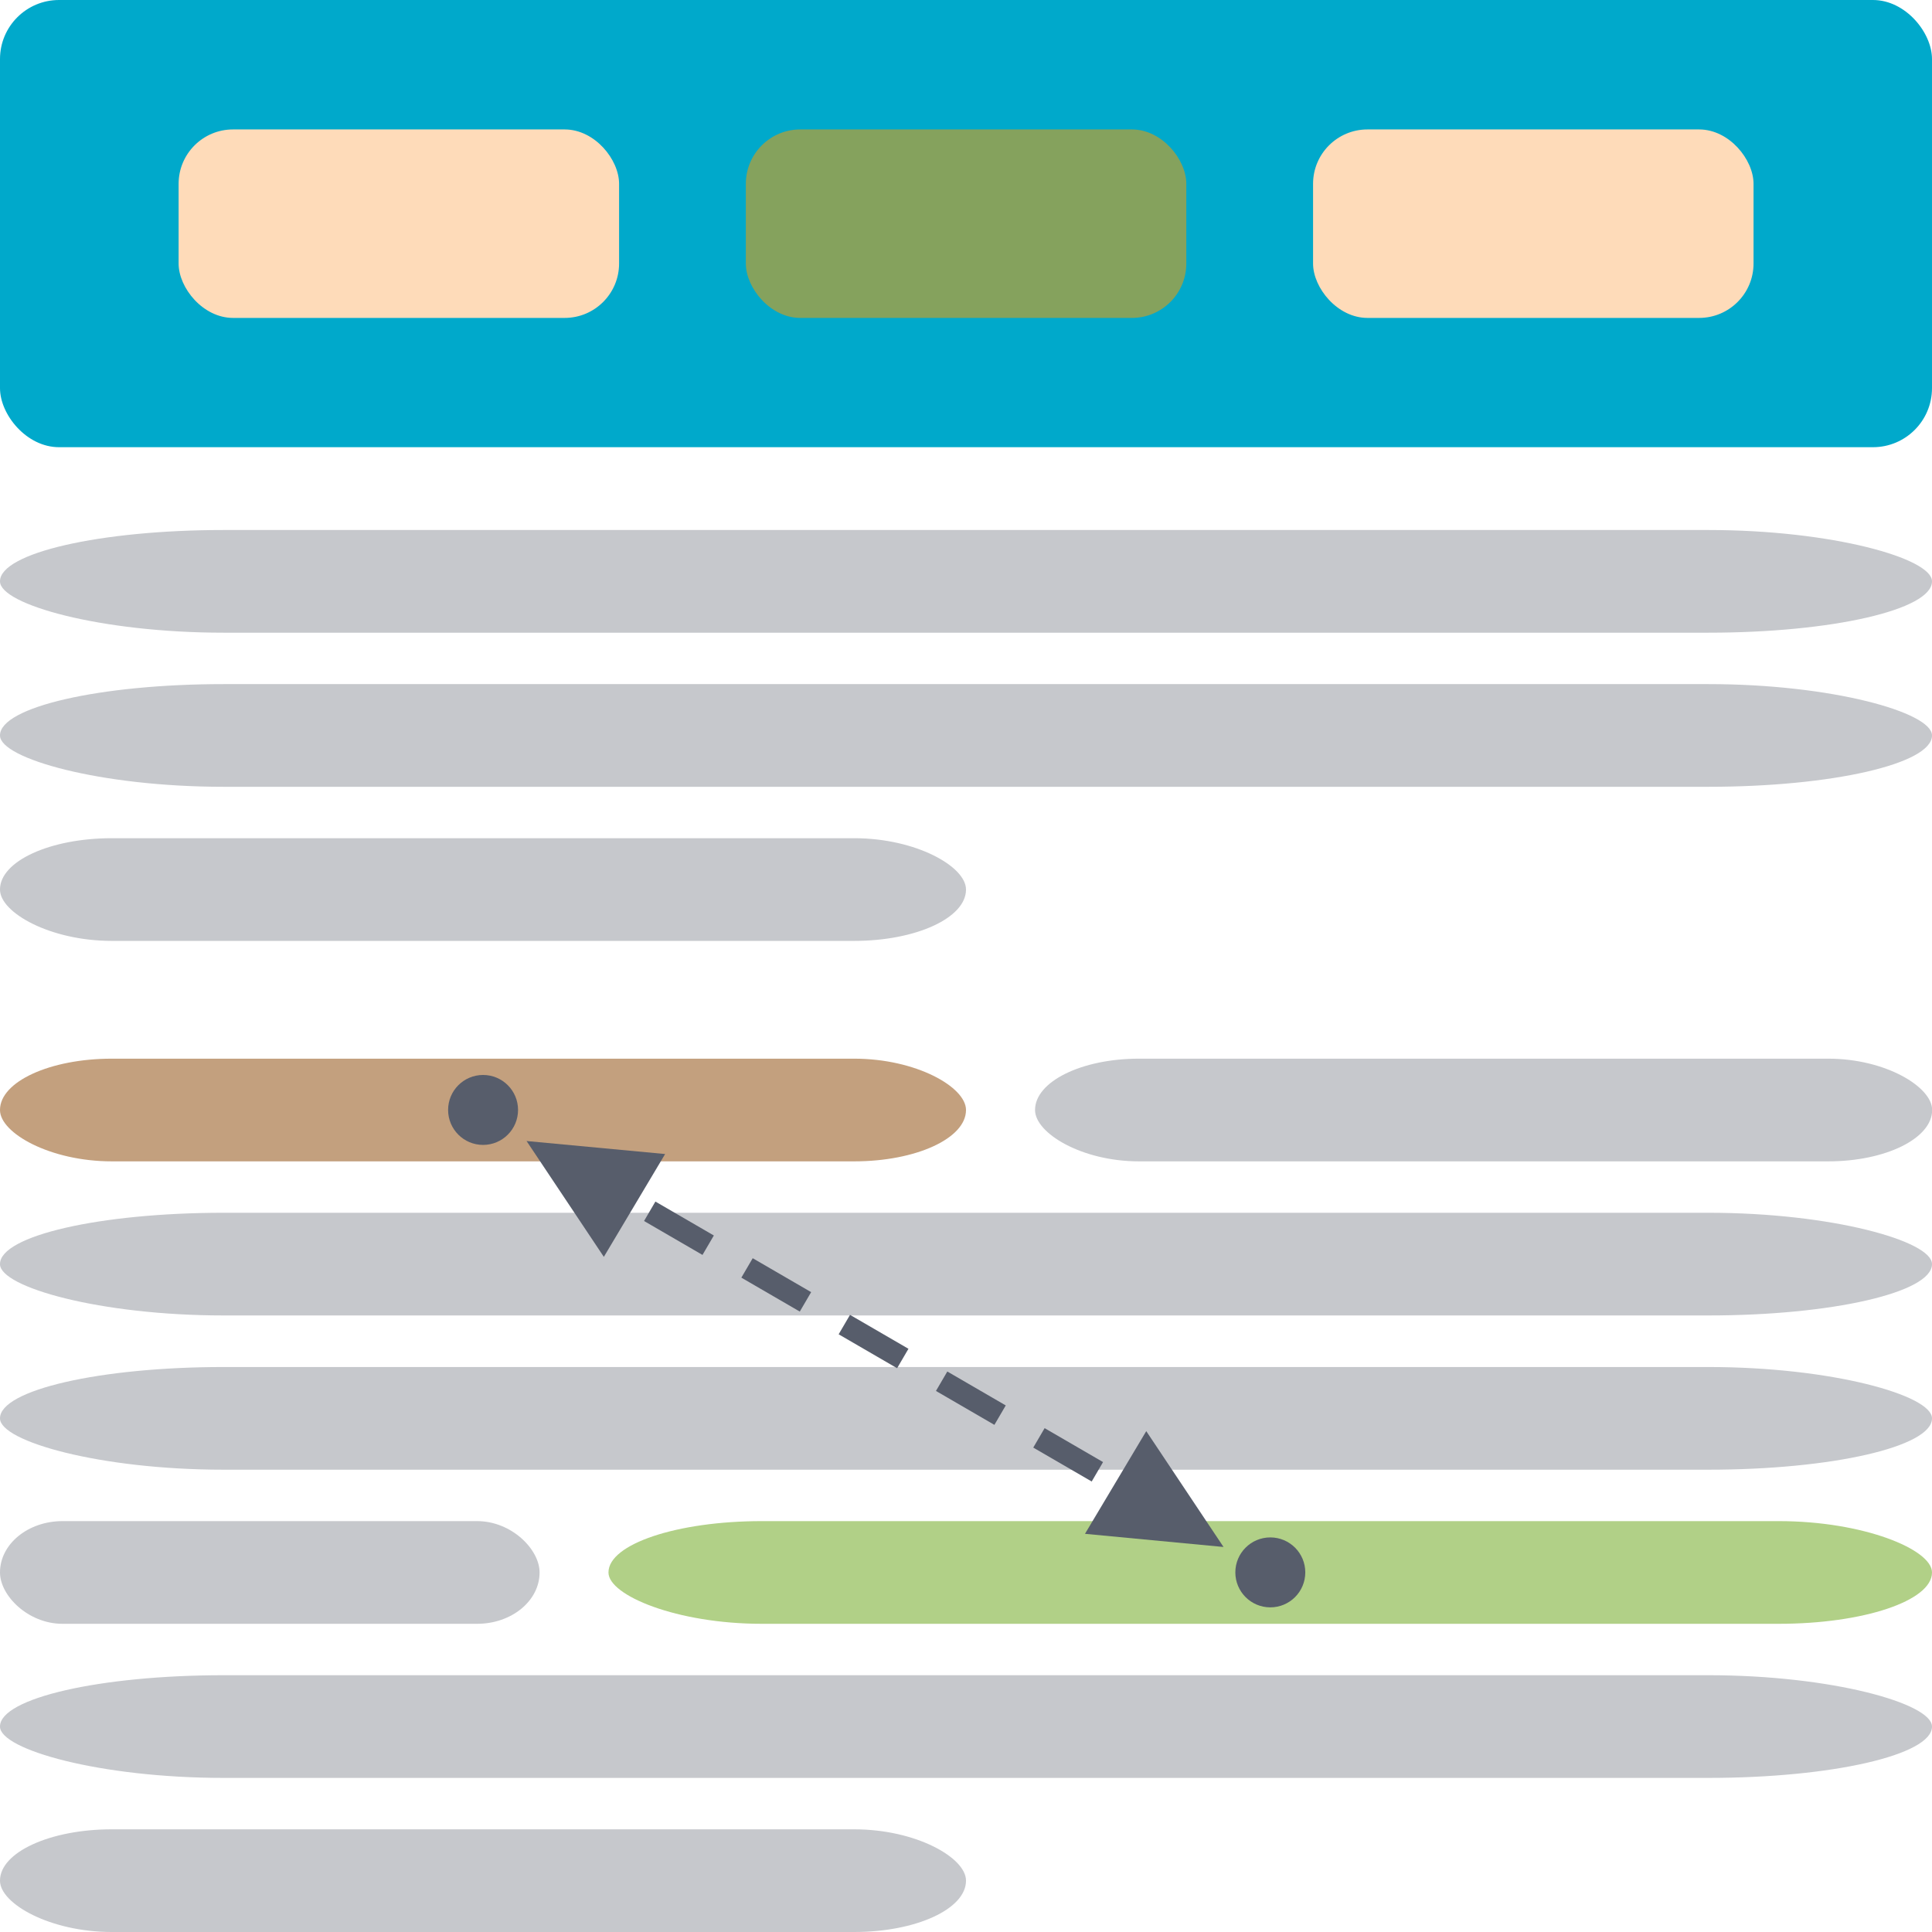<?xml version="1.0" encoding="UTF-8"?>
<!DOCTYPE svg PUBLIC "-//W3C//DTD SVG 1.1//EN" "http://www.w3.org/Graphics/SVG/1.1/DTD/svg11.dtd">
<!-- Creator: CorelDRAW -->
<svg xmlns="http://www.w3.org/2000/svg" xml:space="preserve" width="85.789mm" height="85.789mm" version="1.1" style="shape-rendering:geometricPrecision; text-rendering:geometricPrecision; image-rendering:optimizeQuality; fill-rule:evenodd; clip-rule:evenodd"
viewBox="0 0 129.26 129.26"
 xmlns:xlink="http://www.w3.org/1999/xlink"
 xmlns:xodm="http://www.corel.com/coreldraw/odm/2003">
 <defs>
  <style type="text/css">
   <![CDATA[
    .fil6 {fill:#575D6B}
    .fil1 {fill:#85A25D}
    .fil0 {fill:#00a9cb}
    .fil5 {fill:#B1D087}
    .fil4 {fill:#C3A07E}
    .fil3 {fill:#C6C8CC}
    .fil2 {fill:#FEDBB9}
    .fil7 {fill:#575D6B;fill-rule:nonzero}
   ]]>
  </style>
 </defs>
 <g id="Слой_x0020_1">
  <rect class="fil0" width="129.26" height="29.92" rx="3.95" ry="3.95"/>
  <rect class="fil1" x="49.9" y="8.66" width="29.47" height="12.61" rx="3.64" ry="3.64"/>
  <rect class="fil2" x="11.95" y="8.66" width="29.47" height="12.61" rx="3.64" ry="3.64"/>
  <rect class="fil2" x="87.85" y="8.66" width="29.47" height="12.61" rx="3.64" ry="3.64"/>
  <rect class="fil3" y="35.46" width="129.26" height="6.87" rx="14.96" ry="3.43"/>
  <rect class="fil3" y="45.77" width="129.26" height="6.87" rx="14.96" ry="3.43"/>
  <rect class="fil3" y="56.08" width="64.63" height="6.87" rx="7.48" ry="3.43"/>
  <rect class="fil4" y="70.83" width="64.63" height="6.87" rx="7.48" ry="3.43"/>
  <rect class="fil3" x="69.25" y="70.83" width="60.02" height="6.87" rx="6.95" ry="3.43"/>
  <rect class="fil3" y="81.14" width="129.26" height="6.87" rx="14.96" ry="3.43"/>
  <rect class="fil3" y="91.46" width="129.26" height="6.87" rx="14.96" ry="3.43"/>
  <rect class="fil3" y="101.77" width="36.1" height="6.87" rx="4.18" ry="3.43"/>
  <rect class="fil3" y="112.08" width="129.26" height="6.87" rx="14.96" ry="3.43"/>
  <rect class="fil3" y="122.39" width="64.63" height="6.87" rx="7.48" ry="3.43"/>
  <rect class="fil5" x="40.71" y="101.77" width="88.55" height="6.87" rx="10.25" ry="3.43"/>
  <circle class="fil6" cx="32.32" cy="74.26" r="2.34"/>
  <circle class="fil6" cx="84.99" cy="105.2" r="2.34"/>
  <path class="fil7" d="M80.31 101.61l-0.76 1.3 -3.91 -2.27 0.76 -1.3 3.91 2.27zm-6.51 -3.79l-0.76 1.3 -3.91 -2.27 0.76 -1.3 3.91 2.27zm-6.51 -3.79l-0.76 1.3 -3.91 -2.27 0.76 -1.3 3.91 2.27zm-6.51 -3.79l-0.76 1.3 -3.91 -2.27 0.76 -1.3 3.91 2.27zm-6.51 -3.79l-0.76 1.3 -3.91 -2.27 0.76 -1.3 3.91 2.27zm-6.51 -3.79l-0.76 1.3 -3.91 -2.27 0.76 -1.3 3.91 2.27zm-6.51 -3.79l-0.76 1.3 -3.91 -2.27 0.76 -1.3 3.91 2.27z"/>
  <polygon class="fil6" points="44.5,77.21 40.4,84.09 35.23,76.34 "/>
  <polygon class="fil6" points="72.59,102.62 76.69,95.75 81.86,103.5 "/>
 </g>
</svg>

